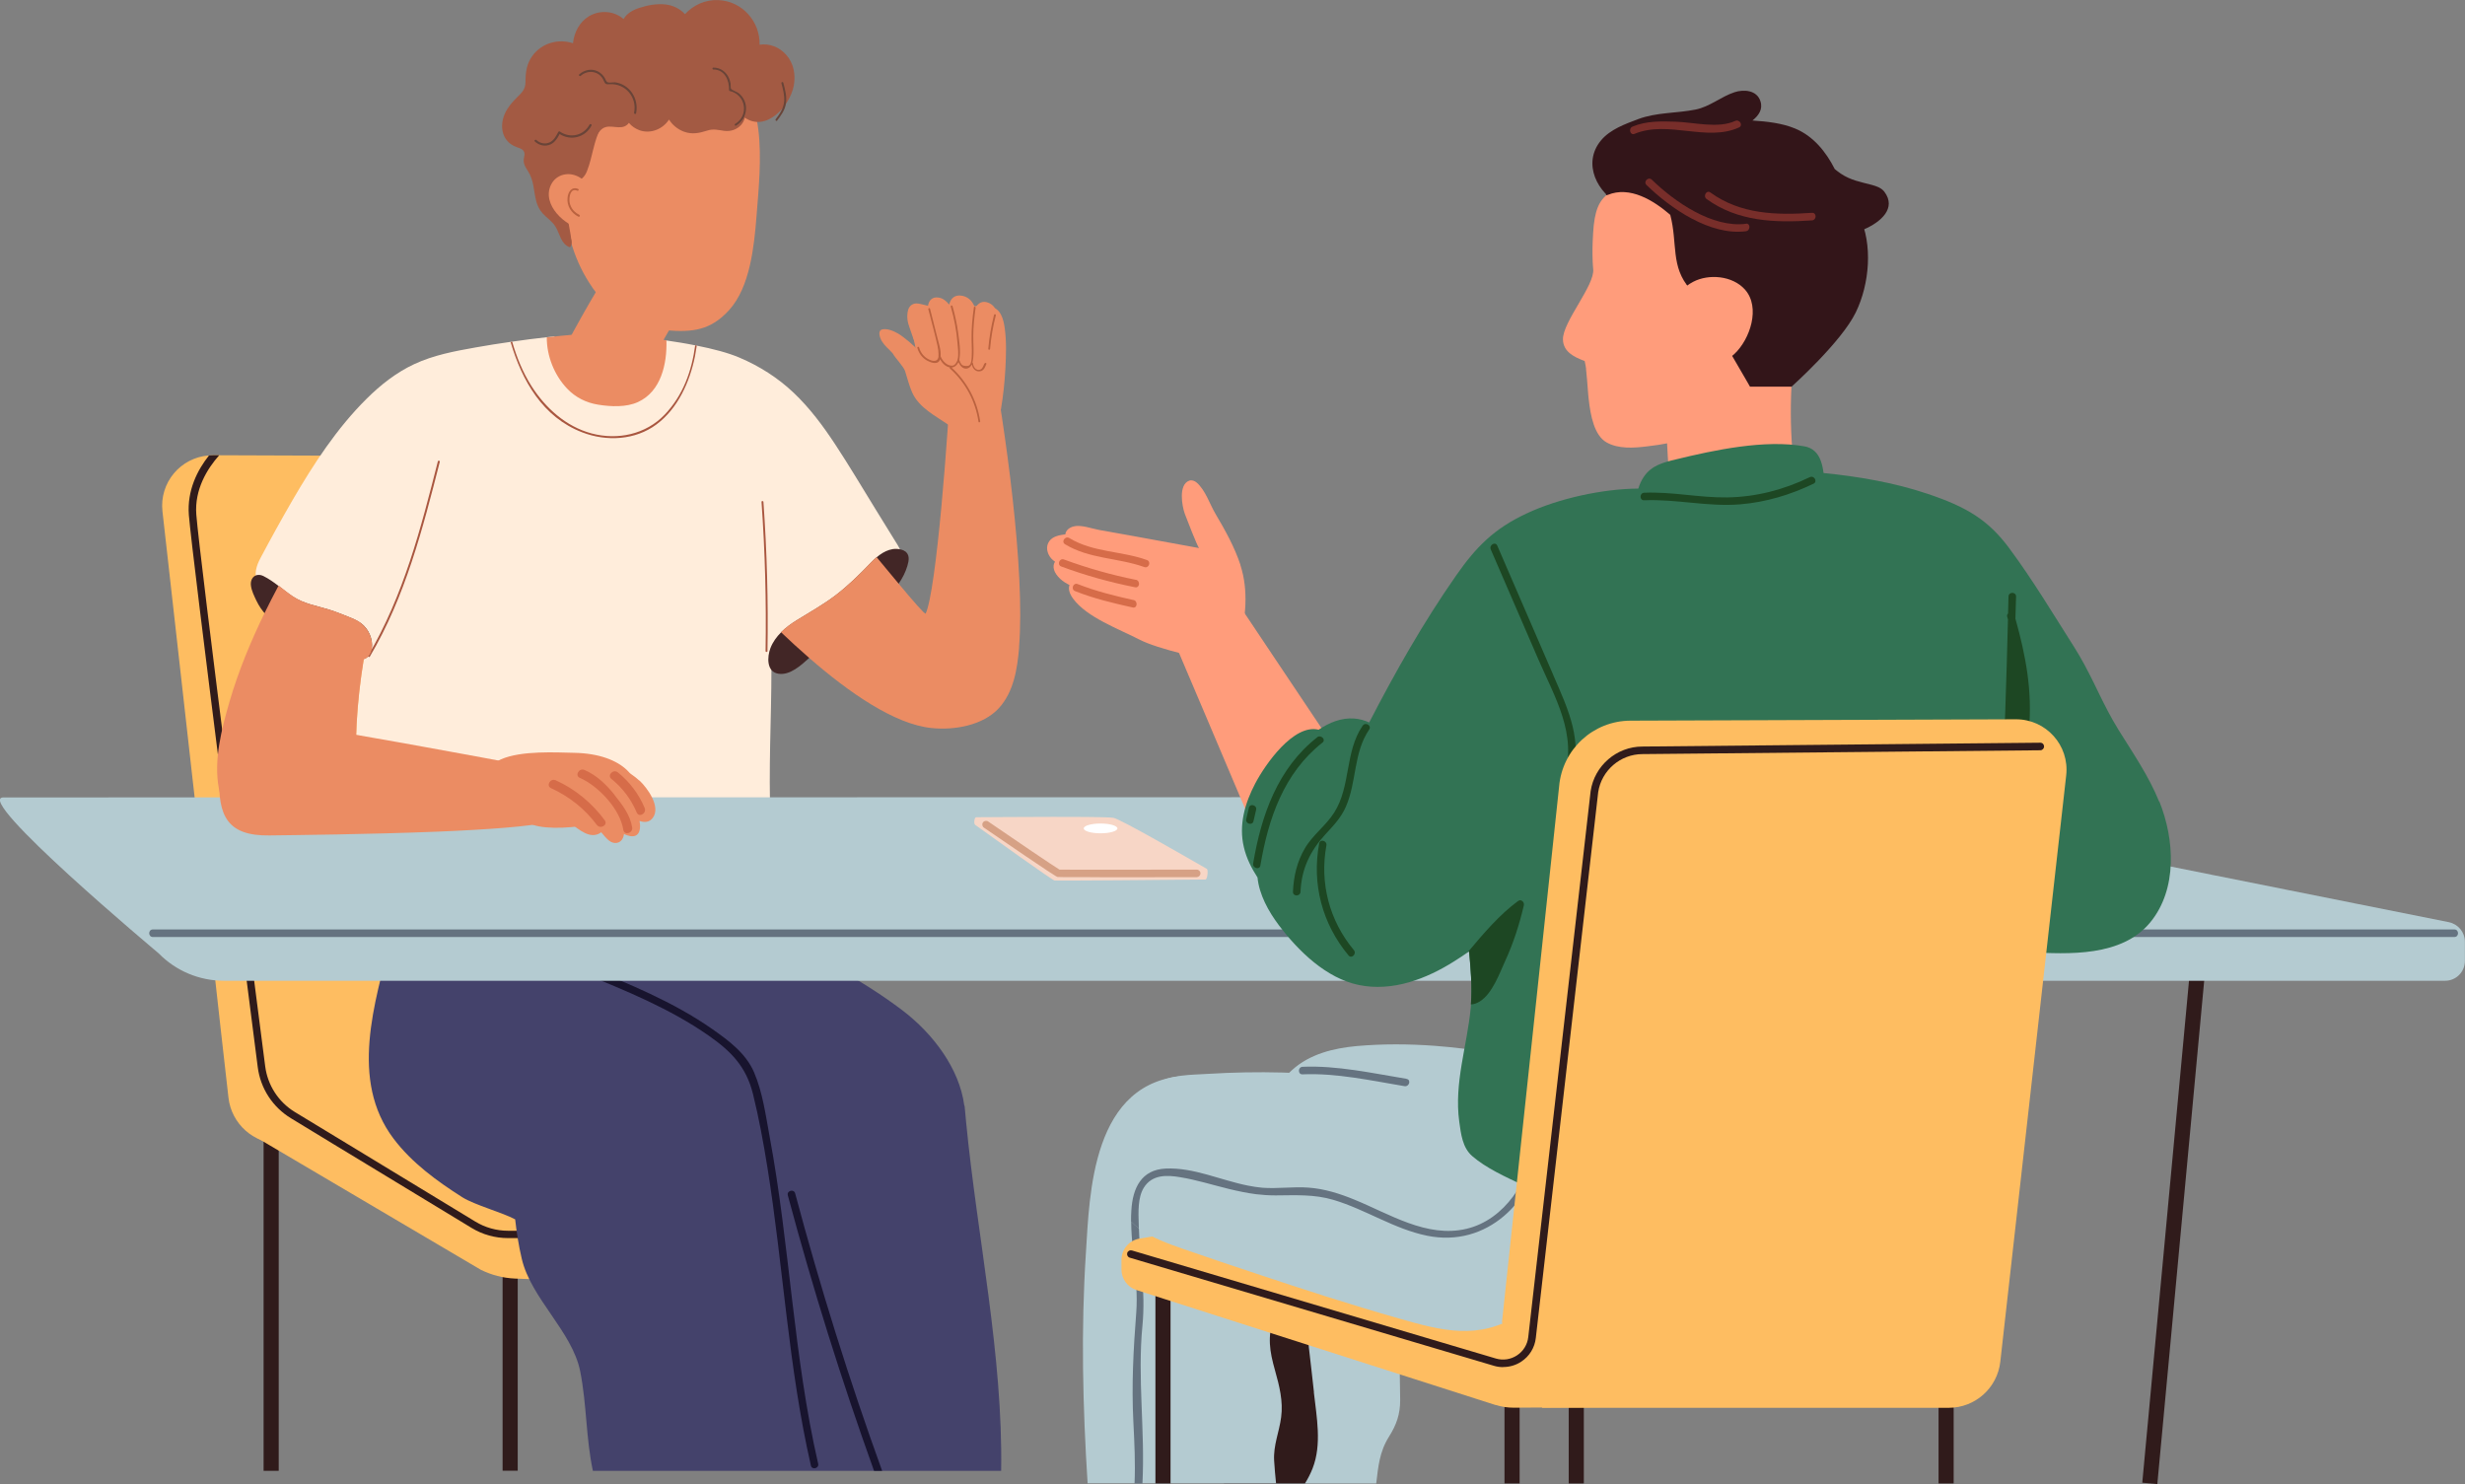 <?xml version="1.0" encoding="UTF-8"?>
<svg id="_レイヤー_2" data-name="レイヤー_2" xmlns="http://www.w3.org/2000/svg" width="231.54" height="139.39" viewBox="0 0 231.54 139.39">
  <rect x="0" y="0" width="231.54" height="139.39" fill="#808080" stroke="none"/>
  <defs>
    <style>
      .cls-1 {
        fill: #18142e;
      }

      .cls-2 {
        fill: #eb8c63;
      }

      .cls-3 {
        fill: #f7d6c6;
      }

      .cls-4 {
        fill: #694438;
      }

      .cls-5 {
        fill: #febd61;
      }

      .cls-6 {
        fill: #331519;
      }

      .cls-7 {
        fill: #d6a185;
      }

      .cls-8 {
        fill: #a9563f;
      }

      .cls-9 {
        fill: #a35a43;
      }

      .cls-10 {
        fill: #ba623f;
      }

      .cls-11 {
        fill: #fff;
      }

      .cls-12 {
        fill: #301b1b;
      }

      .cls-13 {
        fill: #ff9c7b;
      }

      .cls-14 {
        fill: #44426b;
      }

      .cls-15 {
        fill: #b4cbd1;
      }

      .cls-16 {
        fill: #1d4723;
      }

      .cls-17 {
        fill: #657380;
      }

      .cls-18 {
        fill: #782e2a;
      }

      .cls-19 {
        fill: #d66c49;
      }

      .cls-20 {
        fill: #ffeddb;
      }

      .cls-21 {
        fill: #327354;
      }

      .cls-22 {
        fill: #422626;
      }
    </style>
  </defs>
  <g id="_テキスト" data-name="テキスト">
    <g>
      <g>
        <rect class="cls-12" x="47.21" y="118.47" width="1.42" height="19.67"/>
        <rect class="cls-12" x="24.76" y="102.11" width="1.42" height="36.04"/>
        <path class="cls-5" d="M68.26,99.39l-3.78,8.03H26.3c-2.48,0-4.56-1.86-4.84-4.32l-.74-6.54-.65-5.84-1.3-11.53-.72-6.34-2.79-24.82c-.3-2.69,1.69-5.05,4.35-5.25.12-.01.26-.02.38-.02h.58l35.61.13c3.49.01,6.39,2.68,6.7,6.16l5.37,50.34Z"/>
        <path class="cls-5" d="M24.17,106.89l21,12.38c1,.49,2.08.77,3.19.82l29.87,1.16-1.06-16.48-26.41-5.14-26.59,7.27Z"/>
        <path class="cls-12" d="M52.23,115.58v.71h-4.51c-1.21,0-2.4-.33-3.43-.96l-13.02-7.9-3.93-2.39c-1.73-1.05-2.87-2.8-3.13-4.81-1.02-7.96-6.15-47.89-6.47-51.85-.18-2.33.82-4.25,1.89-5.6.12-.01.26-.02.38-.02h.58c-1.11,1.25-2.33,3.2-2.15,5.57.3,3.95,5.44,43.86,6.47,51.82.23,1.79,1.25,3.36,2.79,4.3l4.93,2.99,12.02,7.3c.92.56,1.99.86,3.06.86h4.51Z"/>
      </g>
      <g>
        <path class="cls-20" d="M84.58,52.13c-.08.4-.4.77-.62,1.11-2.16,3.22-5.03,5.96-8.34,7.98-1.01.62-2.07,1.17-3.16,1.65,0,2.37-.07,4.75-.12,7.12-.04,2.3-.06,4.61.03,6.91.09,2.34.37,4.64.69,6.96.11.78-.23,1.21-.99,1.35-1.07.2-2.19.29-3.27.43-2.35.31-4.7.62-7.04.93-2.33.31-4.67.69-7.02.87-2.39.19-4.73-.12-7.1-.34-4.66-.44-9.39-.16-14.07-.08-.04,0-.07-.03-.08-.06-.52-2.19-.68-4.45-.45-6.7.11-1.03.29-2.06.39-3.1.1-1.04.09-2.09.05-3.14-.07-2.03-.09-4.05.02-6.07.14-2.46.44-4.91.9-7.33-.08,0-.16-.01-.24-.02-1.09-.1-2.19-.22-3.24-.52-2.06-.59-3.66-1.98-5.19-3.42-.6-.56-1.23-1.16-1.55-1.93-.34-.82-.11-1.57.29-2.32.97-1.83,1.97-3.64,3-5.42,1.98-3.4,4.17-6.77,6.98-9.55,1.3-1.29,2.77-2.45,4.44-3.23,1.83-.86,3.83-1.23,5.8-1.58,1.08-.19,2.17-.37,3.26-.52.05,0,.1-.01.15-.02,1.09-.16,2.18-.3,3.28-.42.23-.03.46-.05.69-.07.15.34.41.64.79.85.82.47,1.85.49,2.77.48,1.01-.01,2.02-.11,3.03-.2.42-.04.85-.08,1.27-.1.15,0,.3,0,.44-.01.57.22,1.25-.16,1.55-.63.02-.03.04-.07.05-.1.22.03.43.06.65.09.87.13,1.78.27,2.66.45.05,0,.11.02.16.03,1.51.3,2.95.67,4.02,1.13,1.87.79,3.6,1.89,5.08,3.29,1.51,1.43,2.76,3.11,3.9,4.84,1.3,1.97,2.5,4,3.74,6.01.65,1.05,1.3,2.11,1.95,3.16.23.38.55.78.45,1.25Z"/>
        <path class="cls-2" d="M60.23,21.07c.56-.06,1.43.78,1.88,1.06.91.58,1.83,1.17,2.74,1.75.49.51.98,1.03,1.47,1.53-2.49,3.42-4.23,7.43-6.75,10.83-.05.07-4.51-2.65-6.28-3.7-.08-.05-.1-.15-.06-.23,1.83-3.44,3.82-6.79,5.97-10.04.23-.35.51-1.16,1.03-1.21Z"/>
        <path class="cls-2" d="M55.64,27.01c1.5,2.15,4.2,3.8,7.01,4.02,2.38.19,4.11.01,5.85-1.92,1.96-2.17,2.34-6,2.56-8.8.4-5.02,1.2-12.04-3.44-13.94-6.67-2.72-12.18-1.48-13.64,3.91-1.53,5.68-1.66,11.95,1.66,16.72Z"/>
        <path class="cls-9" d="M70.08,9.56c-.74-4-5.57-4.77-8.05-4.93-.02,0-4.96-.65-8.4,2.14-2.43,1.96-3.33,5.44-3.37,8-.02,1.59,2.18,7.4,3.37,8.12.22-.73-.94-3.68-.22-5.46,0-.05,0-.11,0-.16.31-.1.63-.16.86-.26.43-.19.7-.51.87-.95.53-1.34.61-2.8,1.31-4.08.79-1.44,2.6-2.32,4.04-2.96,4.43-1.34,7.22-.52,9.59.55Z"/>
        <path class="cls-2" d="M62.62,31.97c-2.92-.42-5.46-.6-5.47-.62.19-.01.14-.18-.08-.17-.03-.07-.06-.14-.1-.21-.05-.1-.19-.01-.15.09.02.04.04.09.06.14-1.84.12-3.69.28-5.52.48-.01,1.76.71,3.56,1.91,4.82.79.83,1.79,1.33,2.92,1.51,1.18.19,2.64.26,3.74-.25,2.18-1,2.73-3.61,2.67-5.77Z"/>
        <path class="cls-9" d="M73.86,5.16c-.63-.72-1.57-1.11-2.51-.96.05-2.19-1.64-4.09-3.86-4.19-1.24-.06-2.37.47-3.15,1.32-.45-.5-1.12-.83-1.81-.91-.81-.09-1.67.06-2.44.31-.61.19-1.19.5-1.52,1.06-.88-.78-2.23-.87-3.24-.27-.9.54-1.4,1.52-1.51,2.54-1.36-.45-2.92-.03-3.8,1.17-.56.76-.66,1.56-.66,2.48,0,.72-.38,1.01-.84,1.48-.32.32-.62.66-.86,1.04-.82,1.27-.69,3.01.85,3.58.22.08.5.15.65.34.21.27.05.58.03.87-.02.4.19.73.4,1.05.58.89.52,1.84.78,2.83.11.43.31.82.61,1.15.38.42.88.73,1.18,1.21.43.67.5,1.62,1.32,1.95.04.02.09-.01.11-.04.22-.35.06-.72-.05-1.08-.18-.59-.32-1.18-.44-1.79-.24-1.25-.36-2.56-.28-3.83.06-1.01.36-1.9.8-2.71.41.12.85.11,1.27-.05.35-.13.65-.35.89-.63.28-.33.47-.78.84-1.02.7-.46,1.66.23,2.31-.36.05-.05.1-.1.14-.16.27.32.62.56,1.02.7,1.03.36,2.18-.12,2.75-1.01.33.52.82.92,1.41,1.14.78.28,1.44.13,2.2-.11.56-.18,1.01-.05,1.57.03.31.04.62.01.92-.1.52-.2.91-.61,1.02-1.14,2.03,1.39,4.24-1.1,4.6-3,.19-1.02,0-2.1-.7-2.89Z"/>
        <path class="cls-2" d="M51.76,17.35c.44-.9,1.48-1.21,2.38-.84.92.37,1.43,1.27,1.44,2.23,0,.39-.17.65-.42.8.43.15.75.51.73,1.02-.02.52-.53,1.07-1.08.99-1.7-.25-3.97-2.33-3.05-4.2Z"/>
        <path class="cls-10" d="M54.42,20.18c-.36-.18-.65-.45-.81-.83-.09-.2-.13-.41-.12-.63,0-.33.13-1.07.73-.81.11.05.2-.11.09-.16-.6-.26-.95.26-1,.82-.08.76.34,1.44,1.02,1.78.11.05.2-.11.09-.16Z"/>
        <path class="cls-4" d="M55.39,11.68c-.56,1.06-1.83,1.35-2.81.67-.04-.03-.11,0-.14.04-.19.37-.4.78-.79.97-.43.21-.92.11-1.27-.21-.09-.09-.24.05-.14.14.35.32.82.47,1.29.34.52-.14.8-.6,1.04-1.04,1.05.67,2.4.32,2.99-.79.06-.11-.11-.21-.17-.1Z"/>
        <path class="cls-4" d="M57.71,7.74c-.18-.02-.43.05-.59,0-.19-.05-.22-.26-.31-.41-.15-.27-.39-.49-.66-.63-.59-.29-1.26-.14-1.74.28-.1.09.05.23.14.14.64-.57,1.65-.47,2.08.3.22.4.15.53.63.49,1.48-.1,2.6,1.23,2.3,2.67-.03.13.17.18.19.05.28-1.38-.62-2.75-2.05-2.91Z"/>
        <path class="cls-4" d="M69.37,8.74c-.17-.13-.62-.26-.71-.42-.05-.1-.01-.34-.03-.46-.03-.17-.08-.34-.15-.51-.26-.6-.81-1.01-1.47-1-.12,0-.12.18,0,.18,1.06,0,1.5,1.01,1.47,1.93,0,.04.03.08.07.09,1.51.34,1.83,2.3.5,3.09-.1.06,0,.22.09.16,1.12-.67,1.28-2.24.23-3.06Z"/>
        <path class="cls-4" d="M73.58,7.77c-.03-.11-.21-.07-.18.05.14.54.3,1.11.26,1.67-.05.67-.4,1.19-.8,1.71-.07.09.06.22.13.13.37-.48.73-.97.83-1.58.11-.66-.07-1.33-.24-1.97Z"/>
        <path class="cls-8" d="M41.13,43.33c-1.59,6.27-3.23,12.64-6.55,18.25-.06.1.1.19.16.09,3.33-5.63,4.97-12.01,6.57-18.29.03-.11-.15-.16-.18-.05Z"/>
        <path class="cls-8" d="M71.71,47.15c0-.12-.19-.12-.18,0,.33,4.66.46,9.33.38,14,0,.12.18.12.18,0,.08-4.67-.05-9.34-.38-14Z"/>
        <path class="cls-8" d="M65.45,32.45c-.05.34-.11.68-.17,1.02-.49,2.4-1.6,4.89-3.61,6.39-1.99,1.49-4.7,1.63-6.98.75-3.7-1.42-5.66-4.84-6.73-8.49.05,0,.1-.01.15-.02.42,1.46.99,2.86,1.81,4.16,1.31,2.06,3.25,3.81,5.65,4.45,2.45.65,5.08.09,6.86-1.76,1.73-1.81,2.55-4.1,2.87-6.52.05,0,.11.02.16.03Z"/>
        <path class="cls-22" d="M84.95,51.76s-.01,0-.02-.01c0-.02-.03-.04-.05-.05-.94-.38-1.82.04-2.53.64-.2.17-.39.35-.56.53-1.05,1.09-2.12,2.15-3.33,3.07-1.15.87-2.39,1.56-3.6,2.31-.53.33-1.05.7-1.49,1.14-.42.42-.78.91-1,1.48-.31.81-.39,2.23.74,2.41,1.1.18,2.15-.81,2.9-1.48,0,0,.01-.01.02-.02,1.13-.99,2.39-1.67,3.67-2.43,1.22-.72,2.2-1.63,3.16-2.67.54-.59,1.1-1.2,1.56-1.87.35-.51.63-1.05.81-1.65.15-.5.26-1.09-.26-1.41Z"/>
        <path class="cls-2" d="M95.73,60.8c-.17,2.03-.51,4.18-1.9,5.71-1.48,1.62-4.18,2.1-6.34,1.87-3.45-.35-7.71-3.3-11.49-6.59-.91-.79-1.8-1.61-2.64-2.41.44-.44.96-.82,1.49-1.14,1.22-.76,2.46-1.44,3.6-2.31,1.21-.92,2.28-1.97,3.33-3.07.17-.18.36-.36.56-.53.73.89,1.43,1.73,2.06,2.48,1.45,1.74,2.5,2.94,2.55,2.82.99-2.11,2.12-16.53,2.48-24.32,1.76-.23,1.87-.25,3.62-.49,1.34,7.24,3.27,20.65,2.67,27.98Z"/>
        <path class="cls-2" d="M89.21,39.77c1.53.12,2.27-.98,3.79-.8.3.04.6.08.9.13.05-.24.09-.48.13-.72.21-1.25.34-2.52.41-3.79.06-1.23.11-2.5-.06-3.73-.11-.82-.36-1.97-1.44-2.06-1.27-.12-2.59,0-3.83.16-.97.12-2.33.19-3.06.86-.75.69-.16,2.02-.05,2.92.16,1.23.04,2.56.56,3.73.39.89,2.02,2.6,2.63,3.31Z"/>
        <path class="cls-2" d="M89.37,39.79c-.07-.06-.15-.12-.22-.18.07-.85.3-1.72.01-2.55-.18-.52-.63-1.28-1.26-1.25-.43-1-.95-1.98-1.6-2.83-.35-.46-1.44-1.36-1.94-1.65-.4-.23-1.01-.5-1.49-.39-.37.09-.28.54-.18.81.17.46.54.81.88,1.14.1.1.2.21.29.31.19.37,1.02,1.24,1.15,1.64.22.67.38,1.37.67,2.02.65,1.45,2.19,2.2,3.44,3.06.05.03.1,0,.12-.04.02.01.03.02.05.04.09.07.17-.08.09-.15Z"/>
        <path class="cls-2" d="M92.9,28.46c-.62-.28-1.04.02-1.31.48-.18-.56-.57-1.04-1.21-1.16-.72-.14-1.1.28-1.22.83-.27-.33-.58-.6-.99-.66-.61-.1-.93.28-1,.77-.09-.02-.17-.04-.26-.06-.27-.06-.56-.16-.84-.16-.4.01-.68.27-.78.65-.13.53-.06,1.09.13,1.58.22.59.37,1.18.67,1.73.23.43,1.52,1.81,2.03.95.03-.05.05-.1.07-.15.12.29.28.56.54.76.38.29.99.41,1.22-.1.02-.04.03-.08.04-.12.06.11.13.22.21.33.25.33.68.57,1.03.24.11.22.26.41.46.55.22.15.53.23.72,0,.17-.2.18-.58.23-.82.07-.35.14-.69.21-1.04.15-.7.35-1.37.59-2.05.29-.85.46-2.09-.54-2.55Z"/>
        <path class="cls-10" d="M92.45,34.17c-.11.26-.19.56-.52.57-.32.01-.51-.34-.54-.63,0-.04-.03-.06-.05-.07.03-.09.05-.19.06-.28.1-.73.01-1.47.02-2.2,0-.89.1-1.77.22-2.65.01-.11-.15-.15-.16-.05-.14,1-.24,2.01-.22,3.02,0,.47.04.94.02,1.41-.01.25,0,.9-.26,1.04-.15.08-.54.05-.66-.06-.11-.1-.21-.32-.26-.47,0-.03.01-.06.02-.09.13-.78-.02-1.67-.12-2.44-.11-.85-.3-1.69-.53-2.52-.03-.11-.19-.06-.16.05.32,1.12.54,2.26.63,3.42.04.47.12,1.04.02,1.51-.02.02-.03.05-.02.08,0,0,0,0,0,0,0,0,0,0,0,0-.06.2-.23.5-.46.53-.22.03-.47-.07-.64-.21-.23-.18-.38-.4-.49-.67.06-.57-.19-1.28-.31-1.77-.23-.9-.45-1.79-.68-2.69-.03-.11-.19-.06-.16.05.29,1.14.61,2.28.86,3.42.06.27.1.56.1.84-.02.02-.03.04-.01.07,0,.01,0,.03.01.04,0,0,0,0,0,.01-.02.47-.36.54-.74.4-.54-.19-.94-.65-1.09-1.2-.03-.11-.19-.06-.16.05.14.52.48.97.97,1.22.33.17.93.37,1.13-.07.01-.03.02-.06.03-.09.2.37.52.7.92.77-.02.03-.02.07.01.1,1.45,1.3,2.4,3.07,2.68,5,.02.11.18.06.16-.05-.29-1.94-1.24-3.72-2.69-5.04.3-.02.52-.24.65-.5.15.32.4.65.77.6.24-.03.38-.19.48-.38.08.31.28.62.62.64.47.03.6-.32.75-.69.04-.1-.12-.15-.16-.05Z"/>
        <path class="cls-10" d="M93.37,29.58c-.27,1.05-.45,2.11-.54,3.19,0,.11.16.11.17,0,.09-1.06.27-2.11.54-3.15.03-.11-.14-.15-.16-.05Z"/>
        <path class="cls-22" d="M33.93,58.56c-.37-.29-.81-.46-1.25-.64-.58-.23-1.15-.46-1.75-.65-1.2-.38-2.38-.54-3.45-1.25-.92-.62-1.73-1.41-2.73-1.91-.69-.34-1.27.13-1.18.89.06.49.31.99.52,1.43.24.49.54.95.93,1.34.74.73,1.73,1.14,2.67,1.55,1.15.5,2.18,1.26,3.38,1.64.67.21,1.36.36,2.05.53.11.03.25.08.4.12-.02.03-.02.07.02.1.63.56,1.29-.15,1.38-.79.13-.89-.29-1.83-1-2.38Z"/>
        <path class="cls-2" d="M33.97,58.56c-.37-.29-.81-.46-1.25-.64-.58-.23-1.15-.46-1.75-.65-1.2-.38-2.38-.54-3.44-1.25-.47-.31-.91-.68-1.36-1.02-.24.46-.48.92-.72,1.38-.2.39-.39.78-.59,1.18-1.31,2.69-2.46,5.46-3.3,8.34-.74,2.57-1.51,5.48-1,8.16.24,1.27.84,2.43,1.8,3.31.93.85,2.09,1.41,3.25,1.84,1.2.45,2.47.88,3.73,1.1,1.4.24,2.72-.08,3.82-.97.09-.72.2-1.45.27-2.17.1-1.04.09-2.09.05-3.14-.07-2.03-.09-4.05.02-6.07.11-2.03.34-4.04.67-6.04.39-.09.7-.55.76-.98.13-.89-.29-1.84-.99-2.38Z"/>
      </g>
      <path class="cls-14" d="M94.02,138.15h-38.33c-.66-3.08-.57-6.23-1.19-9.34-.74-3.74-4.62-6.84-5.49-10.58-.29-1.22-.48-2.46-.62-3.7-1.21-.65-3.81-1.35-4.97-2.08-2.39-1.52-4.74-3.23-6.46-5.51-4.13-5.48-1.79-12.7-.23-18.82-.13.01-.26.03-.39.04-.45.06-.64-.62-.18-.68.25-.04.5-.06.76-.1.03-.12.06-.24.09-.36.11-.45.79-.26.69.18,0,.03-.01.06-.02.09,5.7-.7,11.41-.76,17.14-.23,4.95.46,9.83.64,14.75.29-.02-.01-.04-.02-.06-.04-.42-.18-.06-.79.35-.61.39.17.78.34,1.16.52,1.07-.1,2.14-.22,3.21-.38.45-.06.64.62.18.69-.69.1-1.4.18-2.1.27,4.34,1.97,8.7,4.25,12.46,7.1,2.89,2.2,5.34,5.47,5.8,8.9.01.04.03.07.04.11.03.33.06.65.09.98.02.18.04.35.05.53,1.06,10.88,3.46,21.79,3.29,32.73Z"/>
      <path class="cls-1" d="M76.85,137.48c-2.32-10.1-2.66-20.51-4.55-30.68-.37-2-.66-4.2-1.47-6.08-.77-1.79-2.37-2.97-3.92-4.06-3.68-2.57-7.87-4.27-12.01-5.95-.42-.17-.61.51-.19.68,4.08,1.66,8.21,3.34,11.84,5.87,2.13,1.49,3.54,2.92,4.18,5.5.56,2.27.98,4.57,1.35,6.87,1.5,9.33,1.97,18.8,4.09,28.03.1.44.79.26.68-.19Z"/>
      <g>
        <rect class="cls-12" x="179.32" y="113.81" width="49.84" height="1.42" transform="translate(71.28 307.26) rotate(-84.68)"/>
        <g>
          <path class="cls-15" d="M14.9,89.54c1.61,1.65,3.82,2.58,6.13,2.58h208.64c1.03,0,1.86-.83,1.86-1.86v-1.81c0-.89-.63-1.65-1.5-1.83l-58.76-11.75-170.95.03c-2.91,0,14.58,14.64,14.58,14.64Z"/>
          <path class="cls-17" d="M230.55,87.3s-.03,0-.05,0H14.36s0,0,0,0c-.46,0-.46.71,0,.71,0,0,0,0,0,0h0s216.17,0,216.17,0h0s0,0,.01,0c.46,0,.46-.71,0-.71Z"/>
        </g>
      </g>
      <g>
        <rect class="cls-12" x="182.09" y="130.47" width="1.42" height="8.86"/>
        <rect class="cls-12" x="141.32" y="130.47" width="1.42" height="8.86"/>
        <path class="cls-15" d="M134.33,125.16c-.87-.11-1.61-.38-2.34-.77-.11.46-.21.92-.29,1.39-.35,1.97-.18,3.77-.18,5.74,0,1.32-.35,2.31-1.05,3.42-.9,1.43-1.01,2.82-1.2,4.4h-14.29c-.04-.11-.09-.21-.12-.32-.04-.13-.08-.26-.11-.4-.67-2.58-.28-5.67-.19-8.28.11-2.84.11-5.76.5-8.58.26-1.91,1.25-3.28,3.29-3.39,2.55-.15,5.36,1.41,7.68,2.31,1.33.52,2.66,1.02,3.91,1.69.55.3,1.08.64,1.61.96.29-1.1.64-2.18.99-3.27.13-.43.82-.25.68.18-.36,1.14-.73,2.29-1.04,3.45.67.37,1.37.67,2.16.76.45.05.45.76,0,.71Z"/>
        <path class="cls-12" d="M123.42,130.76c-.16-1.41-.31-2.82-.48-4.23-.1-.92-.06-2.25-.46-3.11-.73-1.55-2.5-1.61-3.99-1.47-.02-.44-.72-.44-.71.01.04,2.98-.09,5.98-.65,8.92-.51,2.69-1.67,5.12-2.39,7.73.04.13.07.27.11.4.04.11.08.21.12.32h7.61c.28-.45.52-.92.71-1.4.89-2.27.38-4.83.12-7.17Z"/>
        <path class="cls-15" d="M146.12,100.12c-.33-.08-.65-.16-.99-.23,0-.03,0-.06,0-.09.02-.43-.59-.45-.69-.08-1.38-.3-2.78-.59-4.19-.82-1.81-.3-3.64-.53-5.48-.67-2.45-.18-4.9-.19-7.3.02-2.19.2-4.44.74-6.11,2.26-.92.84-3.08,3.01-1.66,4.14.87.69,2.69.97,3.86,1.3h0c.08.03.15.05.22.07,1.58.51,3.17.99,4.77,1.43,2.99.81,6.05,1.43,9.15,1.66.11,0,.22.01.34.02,1.85.18,4.64.6,5.77-1.13.64-.99.72-2.27.88-3.39.18-1.33.3-2.67.38-4.01.28.06.56.13.84.19.45.11.63-.57.19-.68Z"/>
        <path class="cls-15" d="M119.66,123.72c-.63,1.84-.41,3.18.11,5.02.4,1.43.77,2.87.57,4.37-.18,1.4-.74,2.62-.66,4.08.04.71.11,1.42.18,2.13h-17.7c-.46-7.2-.63-14.43-.16-21.64.35-5.42.5-16.28,9.54-16.64.45-.01-.28,1.23-.73,1.17-.06,0-.12,0-.19-.01.55.24,1.06.55,1.45.99.8.9.76,1.99,1.08,3.08.58,2,2.49,3.52,4.07,5.08.28.27.54.55.79.82.21.23.4.45.57.69,1.59,2.15,2.32,4.54,2,7.21-.15,1.26-.5,2.47-.91,3.66Z"/>
        <path class="cls-17" d="M144.89,107.53c-.86,5.33-5.21,9.67-10.83,8.54-3.11-.63-5.78-2.47-8.81-3.37-1.83-.54-3.56-.43-5.44-.42-.62,0-1.21-.04-1.81-.11-.86-.11-1.71-.29-2.58-.5-1.52-.37-3.03-.85-4.57-1.1-1.23-.21-2.64-.27-3.42,1-.57.94-.5,2.33-.47,3.39.09,3.25.67,6.29.35,9.56-.48,4.88.26,9.91,0,14.82h-.74c.08-1.9-.01-3.81-.11-5.74-.18-3.5,0-6.85.27-10.33.24-3.23-.64-6.38-.45-9.59.12-2.1.94-3.83,3.23-3.93,2.61-.12,5.15,1.09,7.72,1.6.45.09.9.16,1.35.2,1.45.11,2.9-.12,4.35-.01,1.49.11,2.91.56,4.28,1.12,3.3,1.34,6.82,3.63,10.54,2.75,3.65-.86,5.91-4.59,6.47-8.06.07-.45.76-.26.69.18Z"/>
        <rect class="cls-12" x="108.53" y="119.66" width="1.42" height="19.67"/>
        <rect class="cls-12" x="147.35" y="119.66" width="1.42" height="19.67"/>
        <path class="cls-5" d="M140.48,131.97l-33.73-10.8c-.84-.27-1.41-1.05-1.41-1.93v-.9c0-.99.71-1.83,1.68-2,4.66-.8,17.84-2.87,24.2-2.01,7.8,1.06,27.47,17.78,27.47,17.78l-16.49.11c-.58,0-1.16-.08-1.72-.26Z"/>
        <polygon class="cls-13" points="126.26 71.57 118.1 78.66 113.23 67.17 111.52 63.15 110.43 60.58 116.21 56.56 117.17 57.99 119.49 61.46 126.26 71.57"/>
        <g>
          <path class="cls-6" d="M177.01,18.02c-.29-.38-.75-.53-1.18-.65-1.05-.28-1.98-.43-2.92-1.06-.2-.14-.39-.28-.57-.43-.82-1.62-2.01-3.1-3.73-3.81-1.21-.5-2.6-.66-4-.75.57-.46,1-1.04.75-1.81-.33-1.04-1.54-1.14-2.43-.85-1.28.42-2.32,1.36-3.66,1.63-1.78.36-3.68.25-5.4.9-1.22.46-2.62.96-3.48,1.99-1.81,2.17-.35,5.01,1.91,6.1,0,0,.76.43.8.2,1,.05,1.9-.17,2.88-.33,1.46-.24,2.56.14,3.88.67,2.27.9,4.68,1.42,6.97,2.28,2.39.9,6.36,1.62,8.24-.55,1.59-.68,3.1-1.99,1.93-3.54Z"/>
          <path class="cls-13" d="M170.27,30.27c0,2.23-3.72,5.2-3.81,5.32-1.81,2.54-4.47,4.43-7.43,5.43-1.4.48-2.88.74-4.35.91-1.23.15-2.67.25-3.78-.38-1.13-.65-1.5-2.44-1.68-4.13-.03-.22-.04-.44-.06-.66-.07-.8-.11-1.53-.18-2.07,0-.02,0-.04,0-.06-.01-.09-.03-.19-.04-.27-.05-.27-.08-.43-.09-.45-1.05-.39-2.01-.89-2.04-2.02-.04-1.65,3.02-5.11,2.84-6.62-.01-.18-.04-.43-.05-.73v-.06c-.03-.67-.02-1.57.04-2.51v-.02c.12-2.16.54-3.13,1.5-3.81,0,0,3.28-1.01,6.27-1.68,3.45-.77,6.71.38,9.05,3.02,2.84,3.25,3.85,6.55,3.83,10.78Z"/>
          <path class="cls-13" d="M156.38,36.97c.01.34.03.69.04,1.03-.02,0-.05,0-.07.01-.47.09-.32.75.11.77.11,2.74.24,5.5.53,8.22.18,1.73.72,2.66,2.39,3.29,2.04.77,4.22,1.71,6.43,1.36,1.3-.21,3.09-.6,3.26-2.01.06.04.13.07.2.09.5.12.71-.66.2-.78-.56-.13-.89-4.4-.94-4.87-.14-1.17-.23-2.36-.28-3.54-.09-2.24-.01-4.47.2-6.7.05-.05.11-.09.16-.14.21-.21.11-.48-.08-.61.01-.12.02-.23.03-.35.06-.51-.74-.5-.8.01-.03.23-.04.46-.06.68-2.9,2.67-6.67,3.64-10.45,4.4-.01-.29-.03-.59-.04-.88-.02-.52-.82-.51-.8.01Z"/>
          <path class="cls-6" d="M151.01,18.31c2.09-.87,4.32.52,5.88,1.87.71,2.7,0,4.85,1.86,6.97,1,1.14,1.74,2.57,2.52,3.86.91,1.52,1.81,3.05,2.69,4.58.14.24.28.49.42.73,1.3,0,2.6,0,3.9,0,0,0,4.69-4.19,6.04-6.99,1.3-2.67,1.6-6.4.34-9.01-2.66-5.48-10.22-6.4-16.03-5.59-1.73.24-3.42.75-4.99,1.49-1.98.93-3.24,2.33-2.63,2.08Z"/>
          <path class="cls-13" d="M157.15,29.1c.06.15.24.25.38.17.09,1.1.29,2.22.86,3.16s1.6,1.67,2.7,1.62c.68-.03,1.33-.34,1.83-.81,1.46-1.37,2.48-4.37.98-6.05-1.17-1.3-3.39-1.49-4.86-.72-.87.45-1.57,1.23-1.86,2.16-.02.06-.04.12-.05.19-.01.09-.01.19.02.27Z"/>
          <path class="cls-18" d="M163.99,21.02c-3.15.4-6.69-2.06-8.83-4.14-.33-.32-.83.18-.5.5,2.28,2.21,5.98,4.77,9.33,4.34.45-.06.45-.77,0-.71Z"/>
          <path class="cls-18" d="M170.2,19.99c-3.35.23-6.72.14-9.54-1.91-.37-.27-.72.35-.36.61,2.91,2.12,6.43,2.25,9.9,2.01.45-.03.46-.74,0-.71Z"/>
          <path class="cls-18" d="M162.99,11.36c-1.62.74-3.91.12-5.62.07-1.39-.04-2.72-.08-4.02.46-.42.17-.23.86.19.68,3.14-1.3,6.79.78,9.81-.6.41-.19.05-.8-.36-.61Z"/>
        </g>
        <path class="cls-15" d="M147.4,102.81c-1.3-.82-3.62-.35-5.03-.11-1.04.18-2.11.47-2.5,1.35-.82-.23-1.55-.63-2.36-.93-.89-.34-1.82-.53-2.76-.73-2.46-.51-4.94-.91-7.44-1.18-4.57-.51-9.17-.63-13.76-.35-1.67.11-3.64.04-5.08,1-1.32.88-2.03,2.43-2.55,3.87-1.04,2.89-1.89,6.63.32,8.99.21.23.46.45.73.65,0,0,0,0,0,0,1.25.91,2.76,1.45,4.23,1.96,2.24.78,4.49,1.53,6.74,2.28,4.46,1.49,8.93,2.94,13.46,4.23,4.03,1.16,7.51,2.06,11.25-.33,1.32-.84,2.8-1.84,3.75-3.1,1.18-1.56,1.36-3.79,1.67-5.65.38-2.28.73-4.64.76-6.95.01-1.45,0-4.09-1.43-5Z"/>
        <path class="cls-17" d="M144.89,107.53c-.86,5.33-5.21,9.67-10.83,8.54-3.11-.63-5.78-2.47-8.81-3.37-1.83-.54-3.56-.43-5.44-.42-.62,0-1.21-.04-1.81-.11-.86-.11-1.71-.29-2.58-.5-1.52-.37-3.03-.85-4.57-1.1-1.23-.21-2.64-.27-3.42,1-.57.94-.5,2.33-.47,3.39,0,.14,0,.28.01.42,0,0,0,0,0,0-.27-.2-.52-.42-.73-.65,0-.35,0-.69.03-1.04.12-2.1.94-3.83,3.23-3.93,2.61-.12,5.15,1.09,7.72,1.6.45.09.9.16,1.35.2,1.45.11,2.9-.12,4.35-.01,1.49.11,2.91.56,4.28,1.12,3.3,1.34,6.82,3.63,10.54,2.75,3.65-.86,5.91-4.59,6.47-8.06.07-.45.76-.26.69.18Z"/>
        <path class="cls-21" d="M202.81,75.29c-.97-2.4-2.47-4.57-3.83-6.76-.71-1.15-1.3-2.32-1.87-3.49-.16-.33-.33-.66-.48-.99-.54-1.08-1.1-2.17-1.78-3.24-1.99-3.13-3.89-6.31-6.1-9.29-1.97-2.67-4.01-3.91-7.73-5.15-3.09-1.04-6.49-1.62-9.73-1.94-.11-.82-.32-1.59-.85-2.06-.24-.22-.56-.38-.96-.45-3.71-.66-8.45.35-12.06,1.23-1.18.28-2.3.57-3.01,1.63-.24.35-.4.72-.52,1.11-3.37.03-7.49.92-10.52,2.35-3.03,1.42-4.72,3.13-6.59,5.81-3.07,4.39-5.71,9.05-8.17,13.81-.43-.2-.9-.33-1.4-.37-1.23-.09-2.35.38-3.35,1.05-2.35-.58-5.03,3.28-5.96,5.06-.97,1.85-1.56,3.9-1.06,5.98.24,1.03.71,1.96,1.28,2.84.16,1.6,1.01,3.16,2.01,4.49,1.83,2.42,4.44,4.98,7.52,5.61,3.16.65,6.35-.58,8.98-2.25.42-.26.83-.54,1.24-.82.04-.03.09-.06.13-.09.15,1.65.3,3.31.17,4.98,0,.11-.01.21-.02.31-.34,3.59-1.58,7.06-1.08,10.71.16,1.14.3,2.44,1.22,3.23,1.3,1.13,3.15,1.96,4.69,2.69,2.83,1.33,5.91,2.01,8.95,1.14.79.96,1.73,1.79,2.93,2.19,2.38.8,5.32-.21,7.57-1.01,5.01-1.77,9.51-4.95,12.82-9.1,1.86-2.33,3.21-4.93,4.52-7.59,1.01-2.07,1.92-3.23,4.48-2.84,1.26.18,2.41.36,3.69.11,2.58-.5,2.59-4.75,2.59-4.75,3.8.2,8.78.45,11.45-2.8,2.57-3.14,2.28-7.8.85-11.35Z"/>
        <path class="cls-16" d="M190.6,71.56c-.17-1.01-.11-1.98-.02-3,.33-3.68-.29-6.94-1.27-10.45.02-.69.04-1.38.06-2.08,0-.46-.7-.46-.71,0-.01.53-.03,1.06-.04,1.59-.08.08-.12.19-.08.32.02.08.04.16.07.24-.14,5.69-.33,11.38-.6,17.06-.02.46.69.45.71,0,0-.03,0-.06,0-.08.04-.02.09-.04.13-.08.73-.72,1.9-.52,2.07-1.73.08-.57-.22-1.26-.32-1.79Z"/>
        <path class="cls-16" d="M145.9,63.4c-1.75-4.05-3.51-8.1-5.26-12.15-.18-.42-.79-.06-.61.36l4.45,10.28c1.55,3.58,3.72,7.12,2.42,11.12-.14.43.54.62.68.19,1.17-3.58-.27-6.53-1.68-9.79Z"/>
        <path class="cls-16" d="M142.62,84.61c-1.77,1.29-3.29,3.09-4.76,4.84.04-.03.09-.06.13-.09.15,1.65.3,3.31.17,4.98.28,0,.58-.11.86-.29,1.15-.73,1.82-2.59,2.35-3.76.78-1.69,1.35-3.46,1.77-5.27.06-.28-.26-.6-.52-.4Z"/>
        <g>
          <path class="cls-13" d="M116.52,53.07c-.56-1.7-1.44-3.27-2.35-4.81-.55-.93-.93-2.2-1.76-2.93-.19-.17-.47-.27-.71-.18-1.03.38-.67,2.39-.41,3.11.12.32,1.22,3.19,1.35,3.22-2.1-.39-4.2-.77-6.3-1.15-1.04-.19-2.08-.37-3.13-.56-.65-.12-1.69-.51-2.38-.32-.4.11-.72.37-.76.74-.57.07-1.18.19-1.5.63-.38.51-.22,1.18.17,1.63.1.12.23.21.36.31-.28.42-.14,1.04.51,1.63.25.23.55.41.85.56-.12.33-.04.76.33,1.27,1.3,1.78,4.32,2.86,6.23,3.85,1.81.94,6.33,1.87,6.33,1.87,0,0,2.1-1.76,2.66-3.09-.08.45-.17.91-.28,1.36-.11.45.57.71.68.26.6-2.42.89-4.97.1-7.4Z"/>
          <path class="cls-19" d="M107.73,52.6c-2.38-.86-5.08-.71-7.28-2.06-.39-.24-.8.34-.41.58,2.28,1.39,4.98,1.26,7.44,2.14.43.16.68-.51.25-.66Z"/>
          <path class="cls-19" d="M106.69,54.46c-2.3-.46-4.55-1.1-6.75-1.91-.43-.16-.68.51-.25.66,2.26.84,4.57,1.48,6.93,1.95.45.09.51-.62.07-.71Z"/>
          <path class="cls-19" d="M106.46,56.36c-1.78-.4-3.53-.83-5.23-1.5-.43-.17-.67.5-.25.66,1.76.7,3.58,1.13,5.42,1.54.44.1.5-.61.07-.71Z"/>
        </g>
        <path class="cls-5" d="M146.45,73.86l-5.37,50.34,3.78,8.03h38.19c2.48,0,4.56-1.86,4.84-4.32l6.19-55.08c.32-2.82-1.89-5.28-4.73-5.27l-36.2.13c-3.49.01-6.39,2.68-6.7,6.16Z"/>
        <path class="cls-12" d="M141.19,128.41c-.29,0-.59-.04-.88-.13l-34.19-10.15c-.19-.06-.29-.25-.24-.44.06-.19.25-.29.44-.24l34.19,10.15c.68.2,1.4.09,1.99-.3.59-.39.97-1.01,1.05-1.71l5.86-51.28c.36-2.4,2.45-4.19,4.86-4.19h.01l37.36-.36c.22,0,.36.16.36.35,0,.2-.16.36-.35.36l-37.37.36h0c-2.07,0-3.85,1.53-4.16,3.57l-5.86,51.27c-.1.91-.6,1.72-1.36,2.22-.51.34-1.1.51-1.7.51Z"/>
        <path class="cls-17" d="M132.12,101.33c-3.17-.52-6.54-1.27-9.77-1.13-.45.02-.46.73,0,.71,3.18-.14,6.46.59,9.58,1.11.45.07.64-.61.19-.68Z"/>
        <path class="cls-16" d="M123.73,69.25c-3.72,2.91-5.26,7.34-6.02,11.85-.07.45.61.64.68.19.74-4.4,2.21-8.7,5.83-11.54.36-.28-.15-.78-.5-.5Z"/>
        <path class="cls-16" d="M117.31,75.87c-.08.36-.17.71-.25,1.07-.1.44.58.63.68.19.08-.36.17-.71.25-1.07.1-.44-.58-.63-.68-.19Z"/>
        <path class="cls-16" d="M127.99,68.17c-1.68,2.46-1.09,5.66-2.66,8.14-.78,1.24-2.02,2.1-2.76,3.37-.74,1.26-1.06,2.64-1.12,4.08-.02.46.69.46.71,0,.09-2.16.9-3.83,2.35-5.41.75-.81,1.46-1.55,1.91-2.58,1.03-2.35.7-5.06,2.19-7.25.26-.38-.36-.73-.61-.36Z"/>
        <path class="cls-16" d="M127.17,89.24c-2.3-2.76-3.23-6.29-2.58-9.83.08-.45-.6-.64-.68-.19-.7,3.8.28,7.55,2.76,10.52.29.35.79-.15.5-.5Z"/>
        <path class="cls-16" d="M169.99,44.82c-2.43,1.18-5.04,1.86-7.75,1.9-2.61.04-5.18-.55-7.8-.44-.45.02-.46.73,0,.71,3.02-.13,5.99.63,9.02.38,2.41-.2,4.71-.89,6.89-1.94.41-.2.05-.81-.36-.61Z"/>
      </g>
      <path class="cls-2" d="M55.61,73.56s-1.27,2.25-3.63,3.46c-.93.49-4.73.8-9.21,1.02-.51.02-1.04.04-1.57.07-6.42.26-13.68.33-15.89.36-3.98.06-4.83-1.87-4.71-5.49.12-3.62,1.69-5.32,4.35-5.25,1.72.04,11.76,1.84,18.55,3.09.72.13,1.42.26,2.06.38,2.57.48,4.32.81,4.32.81l2.44.34,3.3,1.2Z"/>
      <path class="cls-2" d="M53.95,70.71c-1.63-.03-4.99-.24-6.91.62-2.19.98.97,3.73,2.47,5.15-.18.1-.3.37-.13.58,1.15,1.43,9.17.51,10.18-1.55,1.06-2.14-.95-4.71-5.61-4.8Z"/>
      <path class="cls-2" d="M60.04,73.31c-3.55-3.28-8.73-.65-12.14,1.41-.47.29-.04,1.03.44.74.23-.14.47-.28.7-.42-.04.2.04.4.3.46,1.41.3,2.74.81,3.95,1.61.71.47,1.75,1.54,2.71,1.29.2-.05.35-.13.47-.23.23.27.46.56.73.78.46.37,1.09.31,1.33-.28.04-.1.06-.22.08-.33.79.37,1.55.34,1.51-.86,0-.12-.04-.24-.05-.37.47.16.94.14,1.26-.31.75-1.05-.53-2.8-1.27-3.49Z"/>
      <path class="cls-19" d="M56.8,77.04c-1.21-1.63-2.75-2.91-4.6-3.75-.5-.23-.94.51-.44.74,1.71.78,3.17,1.94,4.3,3.45.33.44,1.08.01.74-.44Z"/>
      <path class="cls-19" d="M57.71,74.64c-.78-.97-1.66-1.82-2.81-2.32-.5-.22-.94.52-.44.74,1.76.77,3.79,2.94,4.09,4.89.09.55.92.31.83-.23-.19-1.2-.94-2.15-1.68-3.08Z"/>
      <path class="cls-19" d="M60.55,75.88c-.55-1.31-1.41-2.44-2.51-3.33-.43-.35-1.04.26-.61.61,1.05.85,1.85,1.91,2.38,3.16.22.51.96.07.74-.44Z"/>
      <path class="cls-1" d="M82.86,138.15h-.76c-3.06-8.51-5.76-17.14-8.1-25.88-.11-.44.57-.62.69-.18,2.35,8.8,5.07,17.5,8.17,26.06Z"/>
      <g>
        <path class="cls-3" d="M91.69,76.76c-.17,0-.24.61-.1.71,1.61,1.16,7.23,5.19,7.46,5.23.23.04,11.31-.06,14.18-.09.18,0,.28-.91.13-1-1.94-1.11-8.04-4.64-8.76-4.79-.74-.16-10.49-.07-12.91-.06Z"/>
        <path class="cls-7" d="M103.32,82.39c-3.88,0-3.95-.01-3.98-.02-.09-.02-.22-.04-6.92-4.63-.16-.11-.2-.33-.09-.49.11-.16.33-.2.49-.09,2.46,1.69,6.19,4.22,6.7,4.52.69.02,9.49,0,12.89,0h0c.2,0,.35.16.35.35,0,.2-.16.35-.35.36-4.28.01-7.15.01-9.08.01Z"/>
        <path class="cls-11" d="M104.96,77.81c0,.25-.71.46-1.58.46s-1.58-.2-1.58-.46.71-.46,1.58-.46,1.58.21,1.58.46Z"/>
      </g>
    </g>
  </g>
</svg>